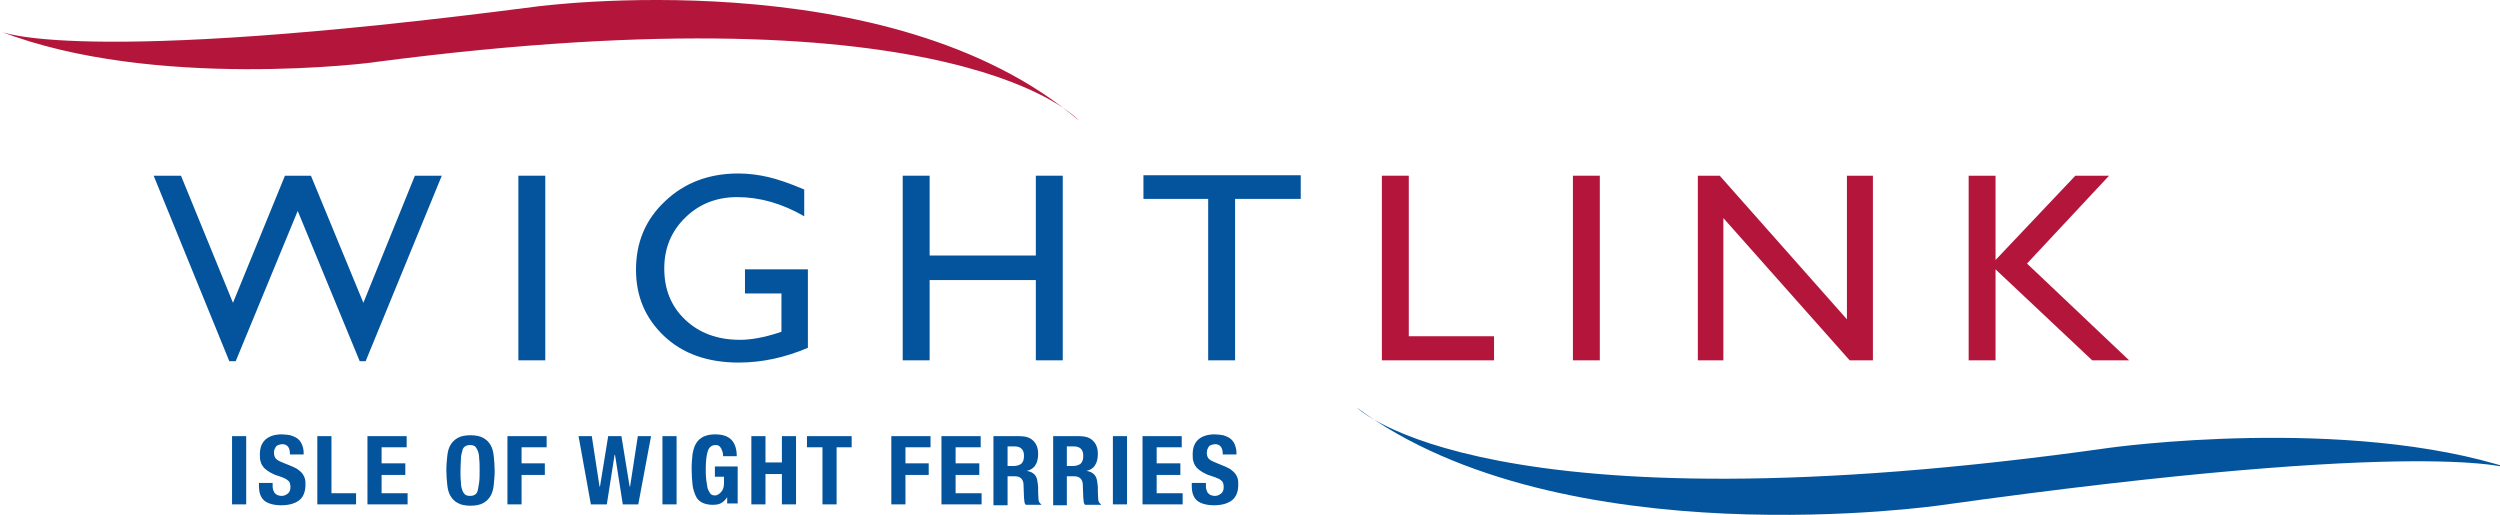 <svg xmlns="http://www.w3.org/2000/svg" xmlns:xlink="http://www.w3.org/1999/xlink" width="199" height="41" viewBox="0 0 199 41" fill="none" class="header__Logo-sc-1vpsuf9-1 miBvO"><g clip-path="url(#clip0)"><path d="M33.025 13.986H35.166L29.105 28.753H28.634L23.698 16.791L18.762 28.753H18.254L12.23 13.986H14.407L18.545 24.103L22.682 13.986H24.75L28.924 24.103L33.025 13.986Z" fill="#03549C"></path><path d="M43.404 13.986H41.263V28.682H43.404V13.986Z" fill="#03549C"></path><path d="M59.263 21.441H64.308V27.688C62.457 28.469 60.642 28.86 58.791 28.86C56.324 28.86 54.328 28.15 52.84 26.73C51.352 25.31 50.626 23.57 50.626 21.476C50.626 19.275 51.388 17.465 52.949 16.009C54.473 14.554 56.432 13.809 58.755 13.809C59.59 13.809 60.388 13.915 61.15 14.093C61.913 14.27 62.856 14.589 64.017 15.086V17.216C62.239 16.187 60.461 15.69 58.683 15.69C57.05 15.69 55.67 16.222 54.545 17.323C53.42 18.423 52.876 19.772 52.876 21.37C52.876 23.038 53.42 24.387 54.545 25.452C55.67 26.517 57.122 27.049 58.9 27.049C59.771 27.049 60.788 26.872 61.985 26.481L62.203 26.41V23.358H59.3V21.441H59.263Z" fill="#03549C"></path><path d="M82.453 13.986H84.595V28.682H82.453V22.293H73.998V28.682H71.856V13.986H73.998V20.34H82.453V13.986Z" fill="#03549C"></path><path d="M91.018 13.95H103.538V15.832H98.313V28.682H96.171V15.832H91.018V13.95Z" fill="#03549C"></path><path d="M109.998 13.986H112.139V26.765H118.926V28.682H109.998V13.986Z" fill="#B4163B"></path><path d="M127.345 13.986H125.204V28.682H127.345V13.986Z" fill="#B4163B"></path><path d="M147.015 13.986H149.084V28.682H147.233L137.18 17.359V28.682H135.148V13.986H136.89L147.015 25.417V13.986Z" fill="#B4163B"></path><path d="M165.197 13.986H167.882L161.35 20.979L169.479 28.682H166.539L158.846 21.441V28.682H156.705V13.986H158.846V20.695L165.197 13.986Z" fill="#B4163B"></path><path d="M0 2.485C0 2.485 5.734 5.325 42.606 0.533C42.606 0.533 70.804 -3.301 85.865 9.585C85.865 9.585 76.538 -1.171 29.904 4.934C29.904 4.97 12.23 7.242 0 2.485Z" fill="#B4163B"></path><path d="M200 37.344C200 37.344 193.794 34.717 154.455 40.219C154.455 40.219 124.369 44.586 108.002 32.445C108.002 32.445 118.2 42.669 167.955 35.64C167.955 35.64 186.826 33.013 200 37.344Z" fill="#03549C"></path><path d="M19.597 34.717H18.472V40.148H19.597V34.717Z" fill="#03549C"></path><path d="M21.702 38.444V38.622C21.702 38.764 21.702 38.87 21.738 38.977C21.775 39.083 21.811 39.154 21.847 39.225C21.92 39.296 21.992 39.367 22.065 39.403C22.174 39.438 22.283 39.474 22.428 39.474C22.609 39.474 22.755 39.403 22.9 39.296C23.045 39.19 23.117 39.012 23.117 38.799C23.117 38.693 23.117 38.587 23.081 38.48C23.045 38.373 23.009 38.303 22.9 38.231C22.827 38.16 22.718 38.09 22.609 38.054C22.464 37.983 22.319 37.947 22.137 37.877C21.884 37.806 21.666 37.699 21.484 37.593C21.303 37.486 21.158 37.38 21.012 37.237C20.904 37.096 20.795 36.953 20.758 36.776C20.686 36.599 20.686 36.421 20.686 36.173C20.686 35.64 20.831 35.25 21.158 34.966C21.448 34.717 21.884 34.575 22.428 34.575C22.682 34.575 22.9 34.611 23.117 34.646C23.335 34.717 23.517 34.788 23.662 34.895C23.807 35.001 23.952 35.179 24.025 35.356C24.097 35.534 24.17 35.747 24.17 36.031V36.173H23.081C23.081 35.924 23.045 35.711 22.936 35.569C22.827 35.427 22.682 35.356 22.464 35.356C22.355 35.356 22.246 35.392 22.137 35.427C22.065 35.463 21.992 35.498 21.956 35.569C21.92 35.64 21.884 35.711 21.847 35.782C21.811 35.853 21.811 35.924 21.811 36.031C21.811 36.208 21.847 36.35 21.92 36.457C21.992 36.563 22.137 36.67 22.392 36.776L23.262 37.131C23.48 37.237 23.662 37.309 23.771 37.415C23.916 37.522 24.025 37.628 24.097 37.734C24.17 37.841 24.242 37.983 24.279 38.125C24.315 38.267 24.315 38.409 24.315 38.586C24.315 39.154 24.134 39.58 23.807 39.829C23.48 40.077 23.009 40.219 22.392 40.219C21.775 40.219 21.303 40.077 21.012 39.829C20.722 39.545 20.613 39.19 20.613 38.657V38.444H21.702Z" fill="#03549C"></path><path d="M25.259 40.148V34.717H26.384V39.261H28.343V40.148H25.259Z" fill="#03549C"></path><path d="M32.371 34.717V35.604H30.375V36.882H32.263V37.805H30.375V39.261H32.444V40.148H29.25V34.717H32.371Z" fill="#03549C"></path><path d="M35.529 37.45C35.529 37.024 35.565 36.669 35.601 36.314C35.638 35.959 35.71 35.675 35.855 35.426C36.001 35.178 36.182 35.001 36.436 34.858C36.69 34.717 37.017 34.645 37.452 34.645C37.888 34.645 38.214 34.717 38.468 34.858C38.722 35.001 38.904 35.178 39.049 35.426C39.194 35.675 39.267 35.959 39.303 36.314C39.339 36.669 39.376 37.059 39.376 37.45C39.376 37.876 39.339 38.231 39.303 38.586C39.267 38.941 39.194 39.225 39.049 39.473C38.904 39.722 38.722 39.899 38.468 40.041C38.214 40.183 37.888 40.254 37.452 40.254C37.017 40.254 36.69 40.183 36.436 40.041C36.182 39.899 36.001 39.722 35.855 39.473C35.71 39.225 35.638 38.941 35.601 38.586C35.565 38.231 35.529 37.84 35.529 37.45ZM36.654 37.45C36.654 37.805 36.654 38.124 36.69 38.373C36.69 38.621 36.726 38.834 36.799 39.012C36.835 39.154 36.944 39.296 37.017 39.367C37.126 39.438 37.234 39.473 37.416 39.473C37.597 39.473 37.706 39.438 37.815 39.367C37.924 39.296 37.997 39.189 38.033 39.012C38.069 38.834 38.105 38.657 38.142 38.373C38.178 38.124 38.178 37.805 38.178 37.45C38.178 37.095 38.178 36.775 38.142 36.527C38.142 36.278 38.105 36.065 38.033 35.888C37.96 35.71 37.888 35.604 37.815 35.533C37.706 35.462 37.597 35.426 37.416 35.426C37.234 35.426 37.126 35.462 37.017 35.533C36.908 35.604 36.835 35.71 36.799 35.888C36.763 36.065 36.69 36.243 36.69 36.527C36.69 36.775 36.654 37.059 36.654 37.45Z" fill="#03549C"></path><path d="M40.392 34.717H43.513V35.604H41.517V36.882H43.368V37.805H41.517V40.148H40.392V34.717Z" fill="#03549C"></path><path d="M46.053 34.717H47.106L47.723 38.728H47.759L48.412 34.717H49.465L50.118 38.728H50.154L50.771 34.717H51.824L50.807 40.148H49.574L48.956 36.208H48.92L48.303 40.148H47.033L46.053 34.717Z" fill="#03549C"></path><path d="M53.856 34.717H52.731V40.148H53.856V34.717Z" fill="#03549C"></path><path d="M57.558 36.315C57.558 36.208 57.558 36.102 57.522 35.995C57.485 35.889 57.449 35.782 57.413 35.711C57.376 35.64 57.304 35.534 57.231 35.498C57.159 35.427 57.05 35.427 56.941 35.427C56.687 35.427 56.469 35.569 56.36 35.853C56.251 36.137 56.179 36.634 56.179 37.309C56.179 37.628 56.179 37.912 56.215 38.196C56.251 38.444 56.288 38.693 56.324 38.87C56.397 39.048 56.469 39.19 56.542 39.296C56.651 39.403 56.759 39.438 56.941 39.438C57.013 39.438 57.086 39.403 57.159 39.367C57.231 39.332 57.304 39.261 57.376 39.19C57.449 39.119 57.522 39.012 57.558 38.906C57.594 38.799 57.63 38.657 57.63 38.516V37.947H56.905V37.131H58.719V40.077H57.884V39.58C57.739 39.793 57.594 39.935 57.413 40.042C57.231 40.148 57.013 40.184 56.723 40.184C56.397 40.184 56.106 40.113 55.888 40.006C55.671 39.9 55.489 39.722 55.38 39.474C55.272 39.225 55.163 38.941 55.126 38.587C55.09 38.231 55.054 37.806 55.054 37.344C55.054 36.883 55.09 36.492 55.126 36.137C55.199 35.782 55.272 35.498 55.417 35.285C55.562 35.037 55.743 34.895 55.997 34.753C56.251 34.646 56.542 34.575 56.905 34.575C57.522 34.575 57.957 34.717 58.247 35.037C58.501 35.321 58.647 35.747 58.647 36.315H57.558Z" fill="#03549C"></path><path d="M59.808 34.717H60.933V36.811H62.239V34.717H63.364V40.148H62.239V37.734H60.933V40.148H59.808V34.717Z" fill="#03549C"></path><path d="M67.792 34.717V35.604H66.594V40.148H65.469V35.604H64.235V34.717H67.792Z" fill="#03549C"></path><path d="M70.949 34.717H74.07V35.604H72.074V36.882H73.925V37.805H72.074V40.148H70.949V34.717Z" fill="#03549C"></path><path d="M78.062 34.717V35.604H76.066V36.882H77.953V37.805H76.066V39.261H78.135V40.148H74.941V34.717H78.062Z" fill="#03549C"></path><path d="M79.078 34.717H81.147C81.618 34.717 81.981 34.823 82.236 35.072C82.49 35.32 82.635 35.64 82.635 36.137C82.635 36.492 82.562 36.811 82.417 37.024C82.272 37.273 82.018 37.415 81.727 37.486C82.018 37.521 82.199 37.628 82.344 37.77C82.49 37.912 82.562 38.125 82.598 38.444C82.598 38.551 82.635 38.657 82.635 38.764C82.635 38.87 82.635 39.012 82.635 39.154C82.635 39.438 82.671 39.651 82.671 39.828C82.707 39.971 82.78 40.077 82.889 40.148V40.184H81.655C81.582 40.112 81.546 40.006 81.546 39.935C81.546 39.828 81.51 39.722 81.51 39.615L81.473 38.586C81.473 38.373 81.401 38.196 81.292 38.089C81.183 37.983 81.038 37.912 80.784 37.912H80.203V40.219H79.078V34.717ZM80.203 37.095H80.675C80.929 37.095 81.147 37.024 81.292 36.918C81.437 36.776 81.51 36.598 81.51 36.279C81.51 35.782 81.256 35.533 80.748 35.533H80.203V37.095Z" fill="#03549C"></path><path d="M83.832 34.717H85.901C86.373 34.717 86.736 34.823 86.99 35.072C87.244 35.32 87.389 35.64 87.389 36.137C87.389 36.492 87.317 36.811 87.171 37.024C87.026 37.273 86.772 37.415 86.482 37.486C86.772 37.521 86.954 37.628 87.099 37.77C87.244 37.912 87.317 38.125 87.353 38.444C87.353 38.551 87.389 38.657 87.389 38.764C87.389 38.87 87.389 39.012 87.389 39.154C87.389 39.438 87.425 39.651 87.425 39.828C87.462 39.971 87.534 40.077 87.643 40.148V40.184H86.373C86.3 40.112 86.264 40.006 86.264 39.935C86.264 39.828 86.228 39.722 86.228 39.615L86.191 38.586C86.191 38.373 86.119 38.196 86.01 38.089C85.901 37.983 85.756 37.912 85.502 37.912H84.921V40.219H83.832V34.717ZM84.921 37.095H85.393C85.647 37.095 85.865 37.024 86.01 36.918C86.155 36.776 86.228 36.598 86.228 36.279C86.228 35.782 85.974 35.533 85.466 35.533H84.921V37.095Z" fill="#03549C"></path><path d="M89.711 34.717H88.586V40.148H89.711V34.717Z" fill="#03549C"></path><path d="M94.066 34.717V35.604H92.07V36.882H93.957V37.805H92.07V39.261H94.139V40.148H90.945V34.717H94.066Z" fill="#03549C"></path><path d="M95.99 38.444V38.622C95.99 38.764 95.99 38.87 96.026 38.977C96.062 39.083 96.099 39.154 96.135 39.225C96.207 39.296 96.28 39.367 96.353 39.403C96.462 39.438 96.57 39.474 96.716 39.474C96.897 39.474 97.042 39.403 97.187 39.296C97.332 39.19 97.405 39.012 97.405 38.799C97.405 38.693 97.405 38.587 97.369 38.48C97.332 38.373 97.296 38.303 97.187 38.231C97.115 38.16 97.006 38.09 96.861 38.054C96.752 37.983 96.57 37.947 96.389 37.877C96.135 37.806 95.917 37.699 95.736 37.593C95.554 37.486 95.409 37.38 95.264 37.237C95.155 37.096 95.046 36.953 95.01 36.776C94.937 36.599 94.937 36.421 94.937 36.173C94.937 35.64 95.082 35.25 95.409 34.966C95.699 34.717 96.135 34.575 96.679 34.575C96.933 34.575 97.151 34.611 97.369 34.646C97.587 34.717 97.768 34.788 97.913 34.895C98.058 35.001 98.204 35.179 98.276 35.356C98.349 35.534 98.421 35.747 98.421 36.031V36.173H97.332C97.332 35.924 97.296 35.711 97.187 35.569C97.079 35.427 96.933 35.356 96.716 35.356C96.607 35.356 96.498 35.392 96.389 35.427C96.316 35.463 96.244 35.498 96.207 35.569C96.171 35.64 96.135 35.711 96.099 35.782C96.099 35.853 96.062 35.924 96.062 36.031C96.062 36.208 96.099 36.35 96.171 36.457C96.244 36.563 96.389 36.67 96.643 36.776L97.514 37.131C97.732 37.237 97.913 37.309 98.022 37.415C98.167 37.522 98.276 37.628 98.349 37.734C98.421 37.841 98.494 37.983 98.53 38.125C98.566 38.267 98.566 38.409 98.566 38.586C98.566 39.154 98.385 39.58 98.058 39.829C97.732 40.077 97.26 40.219 96.643 40.219C96.026 40.219 95.554 40.077 95.264 39.829C94.974 39.545 94.865 39.19 94.865 38.657V38.444H95.99Z" fill="#03549C"></path></g><defs><clipPath id="clip0"><path d="M0 0H200V41H0V0Z" fill="white"></path></clipPath></defs></svg>